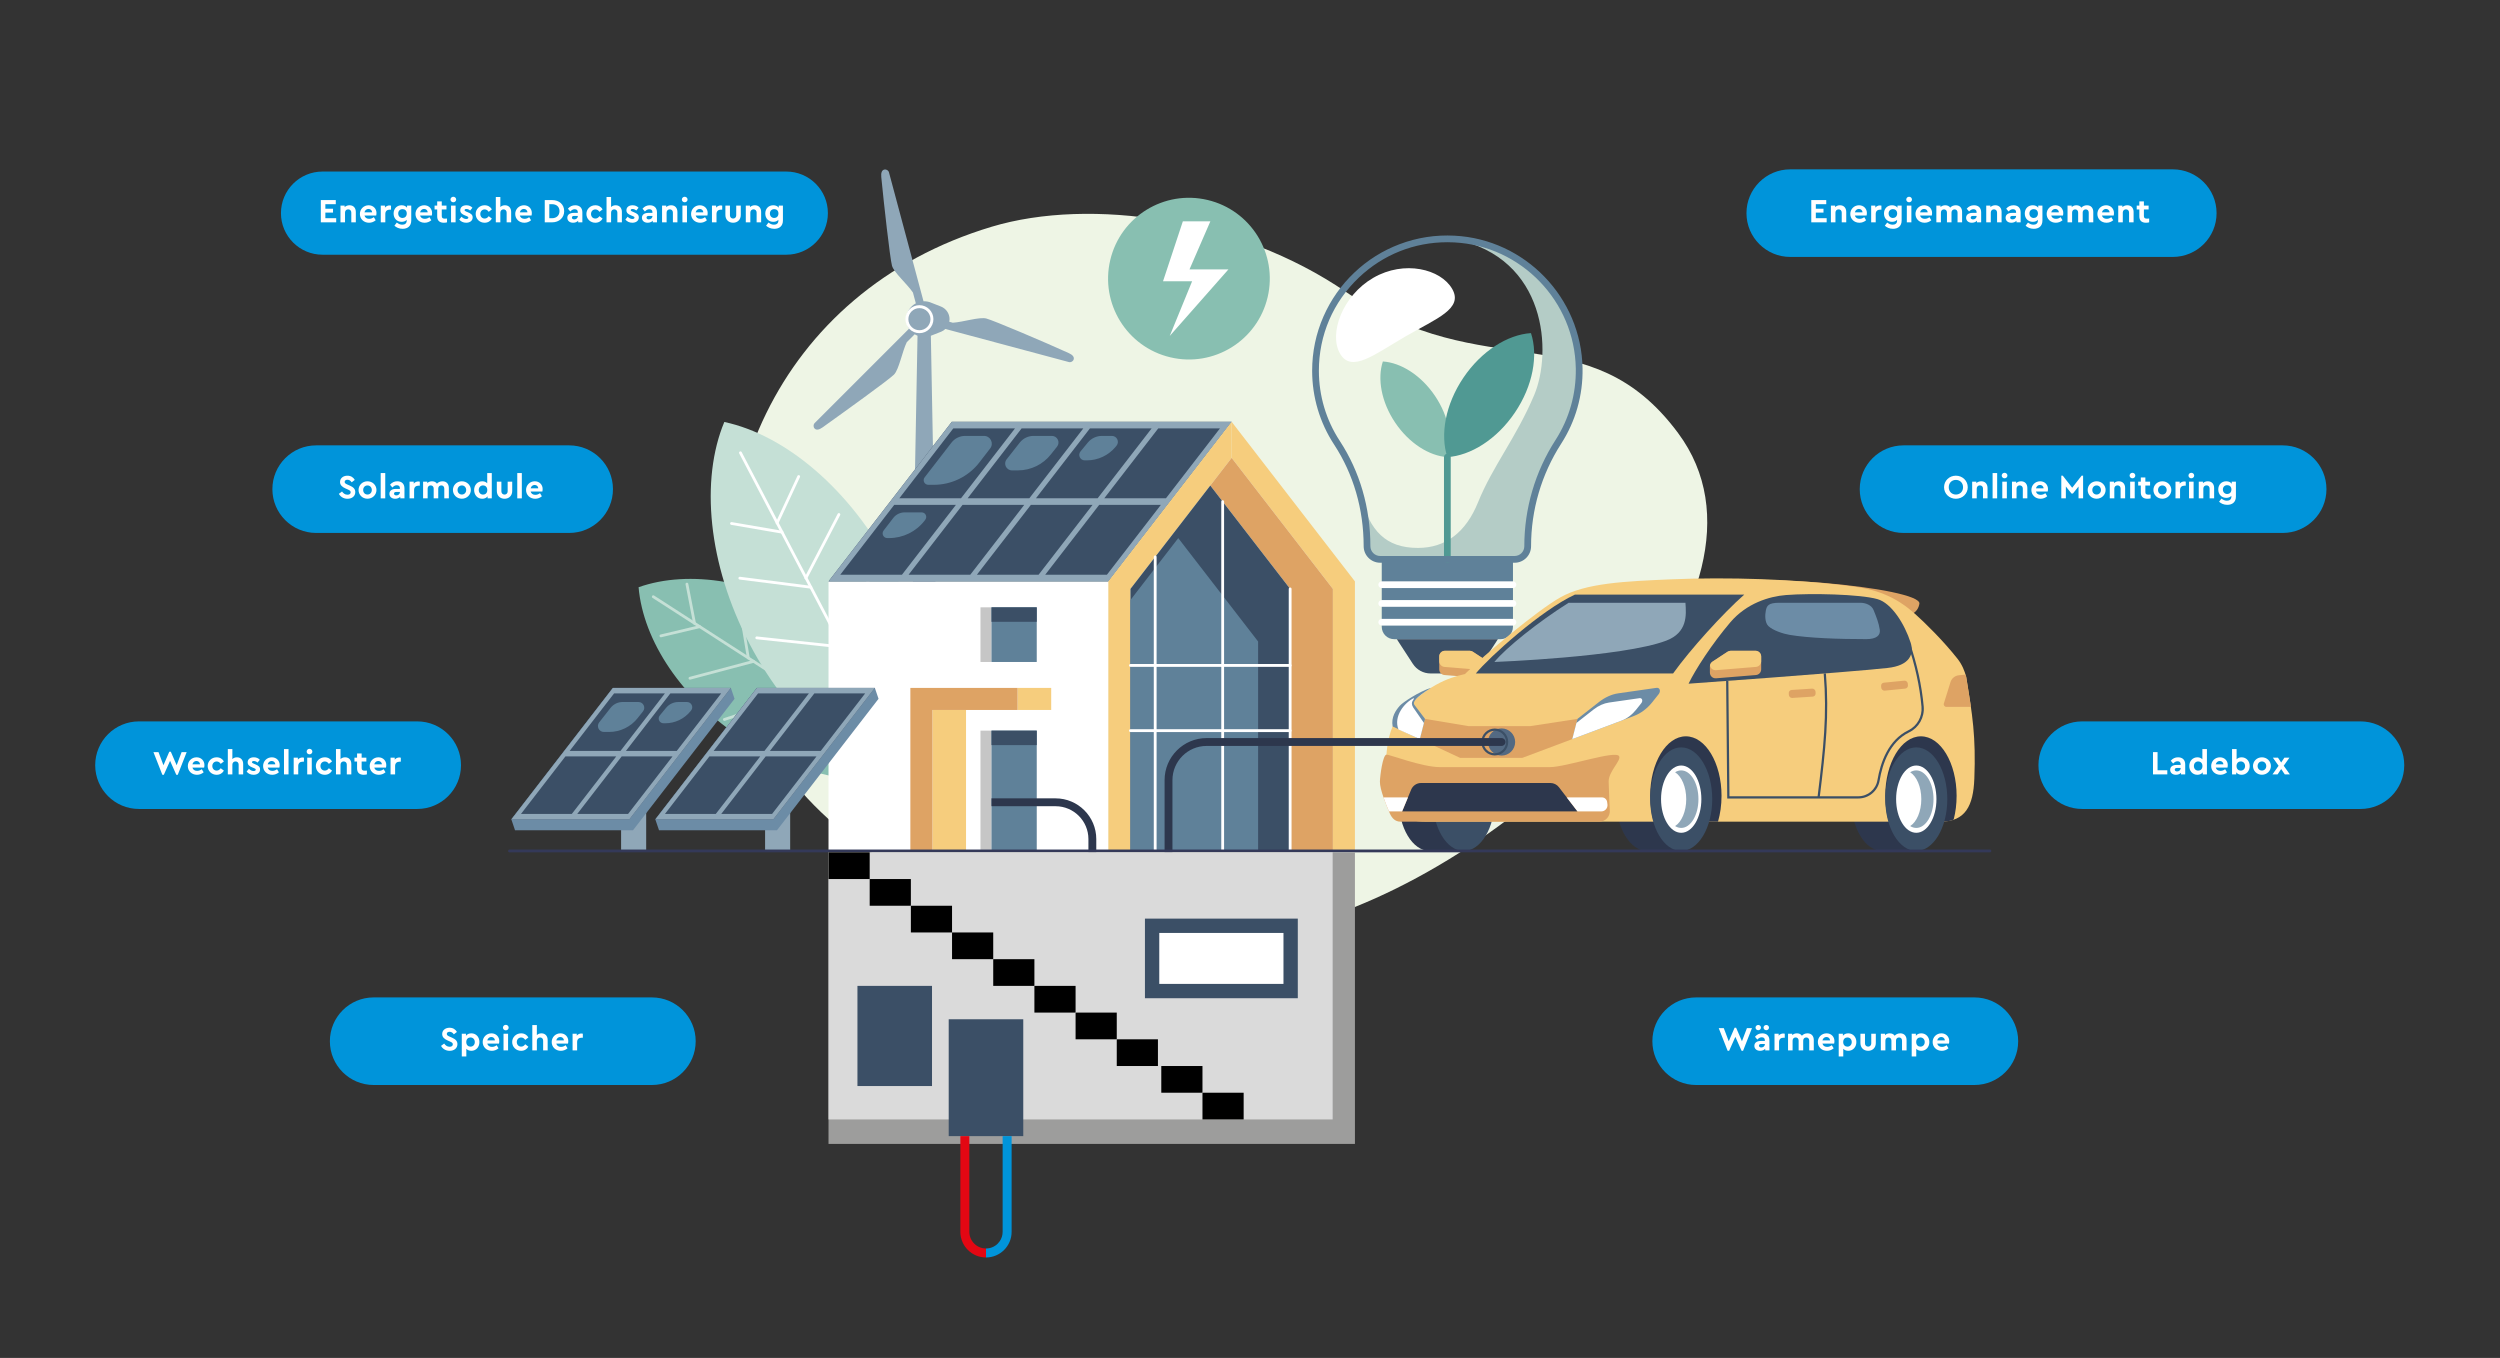 <?xml version="1.0" encoding="UTF-8"?>
<svg xmlns="http://www.w3.org/2000/svg" id="a" viewBox="0 0 561.803 305.15">
  <rect x="0" y="0" width="561.803" height="305.15" fill="#333333" stroke="none"/>
  <path d="m377.103,97.317c26.613,35.819-33.268,95.181-81.888,109.761-48.62,14.58-114.76-8.354-127.596-51.158-12.836-42.804,6.641-90.395,55.262-104.975,22.154-6.644,55.455-1.869,79.568,14.65,31.287,21.434,54.509,4.606,74.655,31.721Z" fill="#eef5e5" stroke-width="0"></path>
  <path d="m310.506,125.702h29.49v15.147c0,1.54-1.25,2.79-2.79,2.79h-23.909c-1.54,0-2.79-1.25-2.79-2.79v-15.147h0Z" fill="#5f8199" stroke-width="0"></path>
  <path d="m329.021,151.341h-7.539c-1.609,0-3.109-.814-3.986-2.163l-3.601-5.539h22.713l-3.601,5.539c-.877,1.349-2.377,2.163-3.986,2.163Z" fill="#3b4f66" stroke-width="0"></path>
  <path d="m339.996,140.579h-29.49c-.418,0-.757-.339-.757-.757,0-.418.339-.757.757-.757h29.49c.418,0,.757.339.757.757,0,.418-.339.757-.757.757Z" fill="#fff" stroke-width="0"></path>
  <path d="m339.996,136.366h-29.49c-.418,0-.757-.339-.757-.757s.339-.757.757-.757h29.49c.418,0,.757.339.757.757s-.339.757-.757.757Z" fill="#fff" stroke-width="0"></path>
  <path d="m339.996,132.152h-29.49c-.418,0-.757-.339-.757-.757,0-.418.339-.757.757-.757h29.49c.418,0,.757.339.757.757,0,.418-.339.757-.757.757Z" fill="#fff" stroke-width="0"></path>
  <path d="m326.331,64.912c2.576,4.462-3.493,6.651-10.452,10.669-6.959,4.018-12.171,8.342-14.747,3.88s.529-13.018,7.487-17.036c6.959-4.018,15.136-1.975,17.712,2.487Z" fill="#fff" stroke-width="0"></path>
  <path d="m344.761,88.791c4.03-9.526,2.988-30.823-17.918-35.072,15.448.808,27.77,13.608,28.031,29.074.103,6.086-1.632,11.759-4.685,16.505-4.501,6.997-6.886,15.143-6.886,23.462v0c0,1.624-1.317,2.941-2.941,2.941h-30.204c-1.634,0-2.959-1.325-2.959-2.959v-0c0-3.743-.464-7.464-1.395-11.056,2.046,7.558,5.558,11.445,12.846,11.445,6.288,0,10.808-3.601,13.494-10.245,3.3-8.16,8.525-14.423,12.617-24.096Z" fill="#b4ccc6" stroke-width="0"></path>
  <path d="m310.758,81.23c-1.274,3.85-.358,9.111,2.778,13.761,3.136,4.65,7.669,7.472,11.716,7.735,1.274-3.85.358-9.111-2.778-13.761-3.136-4.65-7.669-7.472-11.716-7.735Z" fill="#88bfb1" stroke-width="0"></path>
  <path d="m325.251,126.459c-.418,0-.757-.339-.757-.757v-22.977c0-.418.339-.757.757-.757.418,0,.757.339.757.757v22.977c0,.418-.339.757-.757.757Z" fill="#509993" stroke-width="0"></path>
  <path d="m344.042,74.856c1.651,4.991.464,11.812-3.601,17.841-4.065,6.029-9.943,9.687-15.19,10.028-1.651-4.991-.464-11.812,3.601-17.841,4.065-6.029,9.943-9.687,15.189-10.028Z" fill="#509993" stroke-width="0"></path>
  <path d="m340.362,126.459h-30.204c-2.049,0-3.716-1.667-3.716-3.716,0-8.309-2.293-16.202-6.631-22.827-3.235-4.94-4.944-10.684-4.944-16.611,0-4.242.857-8.347,2.549-12.2,1.633-3.722,3.963-7.033,6.923-9.843,2.956-2.806,6.379-4.955,10.173-6.389,3.944-1.491,8.107-2.134,12.372-1.91,15.852.829,28.48,13.927,28.749,29.818.102,6.029-1.56,11.883-4.805,16.928-4.426,6.881-6.766,14.853-6.766,23.053,0,2.039-1.659,3.698-3.698,3.698Zm-15.127-72.025c-7.435,0-14.434,2.782-19.854,7.926-5.804,5.508-9,12.946-9,20.944,0,5.632,1.624,11.089,4.697,15.782,4.5,6.872,6.879,15.052,6.879,23.656,0,1.214.988,2.201,2.201,2.201h30.204c1.204,0,2.183-.979,2.183-2.183,0-8.491,2.423-16.746,7.007-23.872,3.083-4.793,4.661-10.354,4.564-16.083-.255-15.098-12.252-27.543-27.313-28.331-.524-.027-1.048-.041-1.569-.041Z" fill="#5f8199" stroke-width="0"></path>
  <path d="m240.187,79.351c-5.412-2.462-16.853-7.323-18.527-7.772-1.545-.414-5.295.81-7.538.944l-.794-.213c.037-.19.057-.386.057-.586,0-1.284-.794-2.383-1.917-2.832-.35-.14-1.783-.677-2.138-.837-.502-.226-1.058-.351-1.644-.351-.051,0-.1.006-.15.007l-7.759-28.96c-.128-.477-.618-.76-1.095-.632-.507.136-.731.717-.642,1.644.574,5.919,1.955,18.259,2.404,19.933.414,1.545,3.479,4.178,4.716,6.054l.649,2.42c-1.274.674-2.143,2.012-2.143,3.554,0,.786.229,1.517.619,2.137l-21.199,21.2c-.35.349-.35.915,0,1.264.37.371.986.275,1.744-.267,4.838-3.456,14.841-10.649,16.067-11.874,1.131-1.131,1.873-5.276,2.879-7.285l1.773-1.773c.202.127.415.238.639.328l-2.165,115.767h7.326l-2.165-115.767c.139-.056,1.965-.763,2.327-.914.349-.146.665-.356.934-.614l27.75,7.436c.477.128.967-.155,1.095-.632.136-.506-.255-.992-1.103-1.377Z" fill="#8fa7b8" fill-rule="evenodd" stroke-width="0"></path>
  <path d="m206.614,74.87c-1.734,0-3.145-1.411-3.145-3.145s1.411-3.145,3.145-3.145,3.145,1.411,3.145,3.145-1.411,3.145-3.145,3.145Zm0-5.628c-1.369,0-2.483,1.114-2.483,2.483s1.114,2.483,2.483,2.483,2.483-1.114,2.483-2.483-1.114-2.483-2.483-2.483Z" fill="#fff" stroke-width="0"></path>
  <path d="m143.503,131.961c1.023,11.955,9.645,25.196,23.593,34.19,13.948,8.994,29.567,11.384,40.879,7.383-1.023-11.955-9.645-25.196-23.593-34.19-13.948-8.994-29.567-11.384-40.879-7.383Z" fill="#88bfb1" stroke-width="0"></path>
  <path d="m207.974,173.849c-.059,0-.118-.016-.171-.05l-61.166-39.441c-.146-.094-.189-.29-.094-.436.094-.146.29-.189.436-.094l61.166,39.441c.146.094.189.29.094.436-.06.094-.162.145-.266.145Z" fill="#c5e0d6" stroke-width="0"></path>
  <path d="m162.777,161.999c-.132,0-.256-.084-.3-.217-.055-.166.035-.344.201-.399l17.732-5.861c.165-.055.344.035.399.201s-.035.344-.201.399l-17.732,5.861c-.033.011-.066.016-.099.016Z" fill="#c5e0d6" stroke-width="0"></path>
  <path d="m155.048,152.733c-.14,0-.267-.093-.305-.235-.045-.168.055-.341.224-.386l14.291-3.797c.169-.045.341.056.386.224.045.168-.055.341-.224.386l-14.291,3.797c-.027.007-.054.011-.081.011Z" fill="#c5e0d6" stroke-width="0"></path>
  <path d="m148.519,143.211c-.143,0-.272-.098-.307-.243-.04-.17.064-.34.234-.38l8.724-2.074c.17-.041.34.064.38.234.04.17-.064.34-.234.38l-8.724,2.074c-.025.006-.049.009-.073.009Z" fill="#c5e0d6" stroke-width="0"></path>
  <path d="m168.168,148.178c-.151,0-.285-.109-.311-.264l-2.438-14.584c-.029-.172.087-.335.259-.363.172-.029.335.087.363.259l2.438,14.584c.029.172-.087.335-.259.363-.018.003-.035.004-.052.004Z" fill="#c5e0d6" stroke-width="0"></path>
  <path d="m156.073,140.379c-.148,0-.28-.105-.309-.255l-1.71-8.803c-.033-.171.079-.337.25-.37.171-.033.337.078.37.25l1.71,8.803c.033.171-.079.337-.25.37-.02.004-.041.006-.061.006Z" fill="#c5e0d6" stroke-width="0"></path>
  <path d="m162.77,94.825c-5.398,12.935-3.731,31.928,5.664,49.87s24.054,30.132,37.761,33.064c5.398-12.935,3.731-31.928-5.664-49.87-9.394-17.942-24.054-30.132-37.761-33.064Z" fill="#c5e0d6" stroke-width="0"></path>
  <path d="m206.194,178.075c-.114,0-.223-.062-.28-.169l-39.798-76.008c-.081-.154-.021-.345.133-.426.154-.081.345-.021.426.133l39.798,76.008c.081.154.021.345-.133.426-.047.024-.097.036-.146.036Z" fill="#fff" stroke-width="0"></path>
  <path d="m175.739,119.91c-.018,0-.036-.002-.054-.005l-11.353-1.953c-.172-.03-.287-.193-.258-.365.03-.172.193-.287.365-.258l11.353,1.953c.172.03.287.193.258.365-.026.154-.16.262-.311.262Z" fill="#fff" stroke-width="0"></path>
  <path d="m189.246,145.706c-.011,0-.022-.001-.034-.002l-19.183-2.051c-.173-.019-.299-.174-.28-.347.019-.173.174-.299.347-.28l19.183,2.051c.173.019.299.174.28.347-.017.162-.154.282-.313.282Z" fill="#fff" stroke-width="0"></path>
  <path d="m182.214,132.276c-.013,0-.027-.001-.04-.003l-15.956-2.033c-.173-.022-.295-.18-.273-.353.022-.173.179-.295.353-.273l15.956,2.033c.173.022.295.18.273.353-.02.159-.156.276-.313.276Z" fill="#fff" stroke-width="0"></path>
  <path d="m174.622,117.841c-.045,0-.09-.009-.133-.03-.158-.074-.226-.261-.153-.419l4.862-10.443c.074-.158.262-.226.419-.153.158.074.226.261.153.419l-4.862,10.443c-.054.115-.167.182-.286.182Z" fill="#fff" stroke-width="0"></path>
  <path d="m188.129,143.637c-.051,0-.103-.012-.151-.039-.153-.083-.209-.275-.126-.428l9.243-16.935c.083-.153.275-.209.428-.126.153.083.209.275.126.428l-9.243,16.935c-.057.105-.166.164-.277.164Z" fill="#fff" stroke-width="0"></path>
  <path d="m181.097,130.207c-.049,0-.099-.011-.145-.036-.155-.08-.215-.271-.134-.426l7.419-14.272c.08-.155.271-.215.426-.134.155.08.215.271.134.426l-7.419,14.272c-.056.108-.166.17-.28.17Z" fill="#fff" stroke-width="0"></path>
  <rect x="186.184" y="130.648" width="62.894" height="60.572" fill="#fff" stroke-width="0"></rect>
  <polygon points="276.779 94.789 213.885 94.789 186.184 130.648 249.078 130.648 276.779 94.789" fill="#3b4f66" stroke-width="0"></polygon>
  <path d="m276.779,94.788h-62.894l-27.701,35.86h62.894l1.148-1.486h0l26.553-34.374Zm-2.635,1.486l-12.128,15.7h-13.866l12.128-15.7h13.866Zm-15.352,0l-12.128,15.7h-13.866l12.128-15.7h13.866Zm-15.352,0l-12.128,15.7h-13.866l12.128-15.7h13.866Zm-15.352,0l-12.128,15.7h-13.866l12.128-15.7h13.866Zm-39.27,32.887l12.128-15.7h13.866l-12.128,15.7h-13.866Zm15.352,0l12.128-15.7h13.866l-12.128,15.7h-13.866Zm15.352,0l12.128-15.7h13.866l-12.128,15.7h-13.866Zm15.352,0l12.128-15.7h13.866l-12.128,15.7h-13.866Z" fill="#8fa7b8" stroke-width="0"></path>
  <rect x="220.336" y="164.188" width="2.47" height="27.032" transform="translate(443.142 355.409) rotate(180)" fill="#c6c6c6" stroke-width="0"></rect>
  <rect x="222.806" y="164.188" width="10.174" height="27.032" fill="#5f8199" stroke-width="0"></rect>
  <rect x="209.533" y="159.543" width="7.556" height="31.677" transform="translate(426.622 350.764) rotate(180)" fill="#f6cd7d" stroke-width="0"></rect>
  <rect x="228.671" y="154.589" width="7.556" height="4.955" transform="translate(464.898 314.132) rotate(180)" fill="#f6cd7d" stroke-width="0"></rect>
  <polygon points="209.533 154.589 209.533 154.589 209.533 154.588 204.578 154.588 204.578 191.22 209.533 191.22 209.533 159.543 209.533 159.543 228.671 159.543 228.671 154.589 209.533 154.589" fill="#dea364" stroke-width="0"></polygon>
  <polygon points="276.779 94.789 249.078 130.648 249.078 130.648 249.078 130.648 249.078 191.22 254.033 191.22 254.033 132.339 276.779 102.894 276.779 94.789" fill="#f6cd7d" stroke-width="0"></polygon>
  <polygon points="276.779 94.789 304.48 130.648 304.48 130.648 304.48 130.648 304.48 191.22 299.526 191.22 299.525 132.339 276.779 102.894 276.779 94.789" fill="#f6cd7d" stroke-width="0"></polygon>
  <polygon points="276.779 102.894 271.978 109.108 289.924 132.339 289.924 132.339 289.924 191.22 299.525 191.22 299.525 132.339 276.779 102.894" fill="#dea364" stroke-width="0"></polygon>
  <polygon points="289.924 132.339 271.978 109.108 254.033 132.339 254.033 191.22 289.924 191.22 289.924 132.339" fill="#3b4f66" stroke-width="0"></polygon>
  <polygon points="282.724 144.16 282.724 191.221 254.032 191.221 254.032 134.84 264.779 120.927 282.724 144.16" fill="#5f8199" stroke-width="0"></polygon>
  <rect x="220.336" y="136.478" width="2.47" height="12.282" transform="translate(443.142 285.237) rotate(180)" fill="#c6c6c6" stroke-width="0"></rect>
  <rect x="222.806" y="136.478" width="10.174" height="12.282" fill="#5f8199" stroke-width="0"></rect>
  <rect x="222.806" y="136.478" width="10.174" height="3.256" fill="#3b4f66" stroke-width="0"></rect>
  <rect x="222.806" y="164.188" width="10.174" height="3.256" fill="#3b4f66" stroke-width="0"></rect>
  <path d="m259.596,191.536c-.174,0-.316-.141-.316-.316v-66.082c0-.174.141-.316.316-.316.174,0,.316.141.316.316v66.082c0,.174-.141.316-.316.316Z" fill="#fff" stroke-width="0"></path>
  <path d="m274.76,191.536c-.174,0-.316-.141-.316-.316v-78.502c0-.174.141-.316.316-.316.174,0,.316.141.316.316v78.502c0,.174-.141.316-.316.316Z" fill="#fff" stroke-width="0"></path>
  <path d="m289.924,191.536c-.174,0-.316-.141-.316-.316v-58.881c0-.174.141-.316.316-.316s.316.141.316.316v58.881c0,.174-.141.316-.316.316Z" fill="#fff" stroke-width="0"></path>
  <path d="m289.924,164.504h-35.891c-.174,0-.316-.141-.316-.316,0-.174.141-.316.316-.316h35.891c.174,0,.316.141.316.316,0,.174-.141.316-.316.316Z" fill="#fff" stroke-width="0"></path>
  <path d="m289.924,149.852h-35.891c-.174,0-.316-.141-.316-.316s.141-.316.316-.316h35.891c.174,0,.316.141.316.316s-.141.316-.316.316Z" fill="#fff" stroke-width="0"></path>
  <path d="m208.612,108.948h1.229c4.01,0,7.793-1.858,10.244-5.031l2.428-3.144c.887-1.148.069-2.815-1.383-2.815h-4.242c-1.202,0-2.337.557-3.072,1.509l-6.029,7.804c-.529.684-.041,1.677.824,1.677Z" fill="#5f8199" stroke-width="0"></path>
  <path d="m227.417,105.704h1.34c2.903,0,5.644-1.339,7.429-3.629l1.364-1.719c.761-.976.065-2.399-1.172-2.399h-4.123c-1.212,0-2.357.559-3.102,1.515l-2.948,3.751c-.786,1.009-.068,2.481,1.212,2.481Z" fill="#5f8199" stroke-width="0"></path>
  <path d="m243.769,103.452h.471c2.506,0,4.88-1.121,6.473-3.055l.191-.233c.725-.88.099-2.207-1.042-2.207h-2.238c-1.227,0-2.39.549-3.17,1.496l-1.636,1.987c-.661.803-.09,2.012.95,2.012Z" fill="#5f8199" stroke-width="0"></path>
  <path d="m199.4,120.917h.401c3.122,0,6.068-1.446,7.976-3.917l.154-.216c.517-.669.04-1.64-.805-1.64h-3.84c-.997,0-1.938.462-2.547,1.251l-2.172,2.827c-.534.691-.041,1.695.832,1.695Z" fill="#5f8199" stroke-width="0"></path>
  <rect x="139.575" y="169.358" width="5.636" height="21.862" fill="#8fa7b8" stroke-width="0"></rect>
  <polygon points="164.242 154.589 137.726 154.589 114.908 184.128 115.737 186.571 142.253 186.571 165.071 157.033 164.242 154.589" fill="#6c8ca6" stroke-width="0"></polygon>
  <polygon points="164.242 154.589 137.726 154.589 114.908 184.128 141.424 184.128 164.242 154.589" fill="#3b4f66" stroke-width="0"></polygon>
  <path d="m163.297,155.814l.579-.751.366-.474h-.001l.001-.001h-26.516l-.946,1.226h0l-9.989,12.931h-.001l-.78,1.011-11.102,14.372h.001l-0.0 0h26.515l0-0h.001l10.936-14.157h0l.451-.585,10.484-13.572h.001Zm-25.293,0h11.421l-9.989,12.931h-11.421l9.989-12.931Zm.485,14.157l-9.99,12.933h-11.421l9.99-12.933h11.421Zm2.656,12.933h-11.421l9.99-12.933h11.421l-9.99,12.933Zm10.937-14.159h-11.421l9.989-12.931h11.421l-9.989,12.931Z" fill="#8fa7b8" stroke-width="0"></path>
  <path d="m135.704,164.488h1.164c2.522,0,4.903-1.163,6.454-3.152l1.185-1.494c.661-.848.057-2.084-1.018-2.084h-3.582c-1.053,0-2.048.486-2.695,1.316l-2.561,3.258c-.683.877-.059,2.155,1.053,2.155Z" fill="#5f8199" stroke-width="0"></path>
  <path d="m149.093,162.533h.409c2.177,0,4.24-.974,5.624-2.655l.166-.202c.63-.765.086-1.918-.905-1.918h-1.945c-1.066,0-2.076.477-2.754,1.3l-1.421,1.726c-.574.697-.078,1.749.825,1.749Z" fill="#5f8199" stroke-width="0"></path>
  <rect x="171.931" y="169.358" width="5.636" height="21.862" fill="#8fa7b8" stroke-width="0"></rect>
  <polygon points="196.598 154.589 170.082 154.589 147.264 184.128 148.093 186.571 174.609 186.571 197.427 157.033 196.598 154.589" fill="#6c8ca6" stroke-width="0"></polygon>
  <polygon points="196.598 154.589 170.082 154.589 147.264 184.128 173.78 184.128 196.598 154.589" fill="#3b4f66" stroke-width="0"></polygon>
  <path d="m195.653,155.814l.576-.747.369-.478h-.001l.001-.001h-26.516l-.946,1.226h0l-9.989,12.931h-.001l-.792,1.026-11.09,14.357h.001l-0.0 0h26.515l0-0h.001l10.936-14.157h0l.439-.569,10.496-13.588h.001Zm-25.293,0h11.421l-9.989,12.931h-11.421l9.989-12.931Zm.485,14.157l-9.99,12.933h-11.421l9.99-12.933h11.421Zm2.656,12.933h-11.421l9.99-12.933h11.421l-9.99,12.933Zm10.937-14.159h-11.421l9.989-12.931h11.421l-9.989,12.931Z" fill="#8fa7b8" stroke-width="0"></path>
  <circle cx="267.178" cy="62.616" r="18.169" transform="translate(144.852 308.26) rotate(-76.717)" fill="#88bfb1" stroke-width="0"></circle>
  <polygon points="267.303 60.541 271.993 49.74 265.812 49.74 261.356 63.206 267.892 63.206 262.868 75.493 276.05 60.541 267.303 60.541" fill="#fff" stroke-width="0"></polygon>
  <path d="m324.603,151.695l8.968.734c.744.061,1.382-.527,1.382-1.274v-1.396c0-.43-.217-.832-.577-1.068l-3.404-2.234c-.208-.137-.452-.21-.701-.21h-5.564c-.706,0-1.278.572-1.278,1.278v2.896c0,.665.511,1.219,1.174,1.274Z" fill="#dea364" stroke-width="0"></path>
  <path d="m323.43,147.525v1.072c0,.665.51,1.219,1.174,1.274l8.968.733c.67.056,1.255-.417,1.363-1.058-.058-.347-.259-.659-.558-.856l-3.403-2.234c-.208-.136-.453-.21-.702-.21h-5.564c-.706,0-1.277.573-1.277,1.279Z" fill="#f6cd7d" stroke-width="0"></path>
  <path d="m386.925,132.007c.132-1.597,10.179-2.07,22.44-1.057,12.262,1.013,22.273,2.952,21.963,4.725-.332,1.896-1.798,3.846-10.693,3.201-12.271-.89-33.842-5.272-33.71-6.869Z" fill="#dea364" stroke-width="0"></path>
  <path d="m321.274,167.954c-3.85,0-6.971,5.208-6.971,11.633s3.121,11.633,6.971,11.633h7.661v-23.266h-7.661Z" fill="#2d374d" stroke-width="0"></path>
  <path d="m422.968,167.954c-3.85,0-6.971,5.208-6.971,11.633s3.121,11.633,6.971,11.633h7.661v-23.266h-7.661Z" fill="#2d374d" stroke-width="0"></path>
  <path d="m370.142,167.954c-3.85,0-6.971,5.208-6.971,11.633s3.121,11.633,6.971,11.633h7.661v-23.266h-7.661Z" fill="#2d374d" stroke-width="0"></path>
  <ellipse cx="328.935" cy="179.587" rx="6.971" ry="11.633" fill="#3b4f66" stroke-width="0"></ellipse>
  <path d="m443.673,175.056c.373-9.59-.42-14.369-1.829-22.95-.342-1.3-.899-2.744-1.965-4.088-3.263-4.115-7.194-7.973-9.525-10.06-3.909-3.5-7.977-5.341-13.403-6.088-13.101-1.804-29.039-2.213-41.416-1.683-10.303.442-19.177.804-24.935,4.079-5.261,2.992-17.023,12.864-21.41,17.212-3.855.824-8.693,2.669-14.415,8.888-4.05,4.402-3.276,12.821-3.276,16.77,0,5.576,4.063,7.509,8.907,7.509h115.653c5.65,0,7.38-3.631,7.612-9.59Z" fill="#f6cd7d" stroke-width="0"></path>
  <path d="m353.928,133.614c-7.616,3.508-19.297,14.1-22.277,17.727h44.328c3.867-5.403,11.191-13.486,15.997-17.727h-38.048Z" fill="#3b4f66" stroke-width="0"></path>
  <path d="m388.834,139.855c-4.139,4.87-7.835,10.588-9.381,13.785,0,0,34.698-2.467,44.696-3.533,5.015-.535,6.037-3.116,5.213-5.684-1.349-4.203-4.295-8.897-7.463-9.789-3.961-1.115-14.911-1.355-20.549-.916-3.805.297-8.893,1.874-12.515,6.137Z" fill="#3b4f66" stroke-width="0"></path>
  <path d="m359.398,184.646h-44.676c-1.193,0-1.927-.777-2.405-1.871-.737-1.687-2.257-5.377-2.222-7.121.028-1.376.646-6.003,1.466-6.073.673-.057,8.012,2.808,12.029,2.808h24.696c3.633,0,14.762-3.856,15.562-2.467.555.964-2.388,3.42-2.347,5.729.034,1.909.247,6.324.247,6.324.181,1.417-.923,2.671-2.351,2.671Z" fill="#dea364" stroke-width="0"></path>
  <path d="m354.496,182.34h-39.411l2.036-4.899c.374-.899,1.252-1.485,2.226-1.485h29.064c.749,0,1.456.349,1.912.943l4.173,5.441Z" fill="#2d374d" stroke-width="0"></path>
  <polygon points="343.92 163.17 343.92 163.17 329.971 163.17 320.233 161.546 319.06 166.093 328.128 170.316 342.077 170.316 342.077 170.316 353.323 166.093 354.496 161.546 343.92 163.17" fill="#dea364" stroke-width="0"></polygon>
  <path d="m320.234,161.546l-1.174,4.549-6.108-2.842c-.375-2.13.738-3.654,1.584-4.627.736-.841,4.402-3.221,7.016-4.055.08.084-4.59,2.582-3.718,3.816l2.401,3.159Z" fill="#6c8ca6" stroke-width="0"></path>
  <path d="m386.074,184.646c.507-1.755.791-3.723.791-5.802,0-7.388-3.589-13.378-8.017-13.378s-8.017,5.99-8.017,13.378c0,2.079.284,4.047.791,5.802h14.452Z" fill="#2d374d" stroke-width="0"></path>
  <ellipse cx="377.803" cy="179.587" rx="6.971" ry="11.633" fill="#3b4f66" stroke-width="0"></ellipse>
  <ellipse cx="377.803" cy="179.587" rx="4.531" ry="7.561" fill="#fff" stroke-width="0"></ellipse>
  <path d="m436.563,184.646c.639,0,2.406-.232,2.492-.569.41-1.607.636-3.376.636-5.232,0-7.388-3.589-13.378-8.017-13.378s-8.017,5.99-8.017,13.378c0,2.079.284,4.047.791,5.802h12.115Z" fill="#2d374d" stroke-width="0"></path>
  <ellipse cx="430.629" cy="179.587" rx="6.971" ry="11.633" fill="#3b4f66" stroke-width="0"></ellipse>
  <ellipse cx="430.629" cy="179.587" rx="4.531" ry="7.561" fill="#fff" stroke-width="0"></ellipse>
  <path d="m352.499,135.456c-6.78,4.279-14,10.041-16.683,13.305,0,0,28.837-1.093,38.604-4.786,4.798-1.814,4.546-5.719,4.333-8.519h-26.254Z" fill="#8fa7b8" stroke-width="0"></path>
  <path d="m328.901,156.842c-.145,2.239.394,5.435-.25,5.431-1.595-.01-8.353-3.558-8.353-4.602s7.552-5.464,9.673-5.464c.836,0-.833.963-1.07,4.635Z" fill="#f6cd7d" stroke-width="0"></path>
  <path d="m367.216,160.877l-13.893,5.217,1.173-4.548,4.843-3.797c1.346-1.055,2.85-1.731,4.321-1.943l8.602-1.235c.734-.105,1.015.752.469,1.435l-1.476,1.849c-1.11,1.39-2.534,2.455-4.041,3.021Z" fill="#6c8ca6" stroke-width="0"></path>
  <path d="m364.419,161.927l-11.096,4.166.937-3.632,3.868-3.032c1.075-.843,2.276-1.383,3.451-1.552l6.87-.986c.586-.084.81.601.375,1.146l-1.179,1.477c-.886,1.11-2.024,1.961-3.227,2.413Z" fill="#fff" stroke-width="0"></path>
  <path d="m319.991,162.461l-.931,3.632-4.789-2.156c-1.171-2.94,1.291-6.001,3.429-7.053.276.259-.947.757-.133,2.078l2.424,3.499Z" fill="#fff" stroke-width="0"></path>
  <path d="m359.979,179.189h-7.905l2.423,3.151h5.345c.843,0,1.494-.74,1.386-1.576l-.069-.537c-.076-.593-.581-1.038-1.18-1.038Z" fill="#fff" stroke-width="0"></path>
  <path d="m316.404,179.189l-1.318,3.149h-2.955c-.363-.846-.831-1.995-1.229-3.149h5.502Z" fill="#fff" stroke-width="0"></path>
  <rect x="401.979" y="154.894" width="6.023" height="1.801" rx=".693" ry=".693" transform="translate(-9.203 26.439) rotate(-3.697)" fill="#dea364" stroke-width="0"></rect>
  <rect x="422.727" y="153.179" width="6.023" height="1.801" rx=".693" ry=".693" transform="translate(-13.088 42.612) rotate(-5.643)" fill="#dea364" stroke-width="0"></rect>
  <path d="m442.904,158.851h-5.519c-.396,0-.679-.384-.562-.762l1.5-4.822c.26-.834.995-1.433,1.864-1.52l1.512-.149c.052.172.1.341.144.509.41,2.499.769,4.677,1.06,6.745Z" fill="#dea364" stroke-width="0"></path>
  <path d="m418.037,135.456c1.206,0,2.54.509,2.998,1.639.646,1.593,1.151,2.848,1.391,4.406.192,1.251-.712,2.126-3.032,2.126-6.156,0-12.935-.232-17.255-.962-1.37-.232-3.707-.972-4.748-1.979-.809-.783-.779-2.505-.567-3.498.226-1.06.533-1.733,3.036-1.733h18.177Z" fill="#6c8ca6" stroke-width="0"></path>
  <path d="m430.628,173.122c-.483,0-.945.149-1.372.419,1.462.924,2.502,3.282,2.502,6.047s-1.04,5.122-2.502,6.047c.427.27.889.418,1.372.418,2.14,0,3.874-2.894,3.874-6.465s-1.735-6.465-3.874-6.465Z" fill="#8fa7b8" stroke-width="0"></path>
  <path d="m377.802,173.122c-.483,0-.945.149-1.372.419,1.462.924,2.502,3.282,2.502,6.047s-1.04,5.122-2.502,6.047c.427.27.889.418,1.372.418,2.14,0,3.874-2.894,3.874-6.465s-1.735-6.465-3.874-6.465Z" fill="#8fa7b8" stroke-width="0"></path>
  <path d="m417.596,179.441h-29.448l-.253-26.447.505-.005.248,25.947h28.948c2.14,0,3.95-1.523,4.302-3.621.655-3.897,2.39-9.003,6.934-11.201,1.971-.954,3.163-3.079,2.967-5.29-.413-4.64-1.47-9.458-3.143-14.32l.477-.164c1.686,4.9,2.753,9.758,3.169,14.439.215,2.418-1.091,4.745-3.25,5.789-4.35,2.105-6.02,7.051-6.656,10.831-.394,2.342-2.412,4.042-4.8,4.042Z" fill="#3b4f66" stroke-width="0"></path>
  <path d="m408.927,179.22l-.501-.062c1.372-11.106,2.151-18.519,1.394-27.796l.503-.041c.762,9.325-.019,16.761-1.396,27.899Z" fill="#3b4f66" stroke-width="0"></path>
  <circle cx="337.435" cy="166.743" r="3.052" fill="#536982" stroke-width="0"></circle>
  <path d="m335.906,169.77c-1.669,0-3.027-1.358-3.027-3.027s1.358-3.027,3.027-3.027,3.027,1.358,3.027,3.027-1.358,3.027-3.027,3.027Zm0-5.549c-1.391,0-2.522,1.131-2.522,2.522s1.131,2.522,2.522,2.522,2.522-1.131,2.522-2.522-1.131-2.522-2.522-2.522Z" fill="#3b4f66" stroke-width="0"></path>
  <path d="m394.599,151.695l-8.968.734c-.744.061-1.382-.527-1.382-1.274v-1.396c0-.43.217-.832.577-1.068l3.404-2.234c.208-.137.452-.21.701-.21h5.564c.706,0,1.278.572,1.278,1.278v2.896c0,.665-.511,1.219-1.174,1.274Z" fill="#dea364" stroke-width="0"></path>
  <path d="m395.772,147.525v1.072c0,.665-.51,1.219-1.174,1.274l-8.968.733c-.67.056-1.255-.417-1.363-1.058.058-.347.259-.659.558-.856l3.403-2.234c.208-.136.453-.21.702-.21h5.564c.706,0,1.277.573,1.277,1.279Z" fill="#f6cd7d" stroke-width="0"></path>
  <path d="m338.318,166.744c0,.487-.395.884-.884.884h-66.285c-4.231,0-7.675,3.442-7.675,7.675v24.435c0,5.207-4.235,9.442-9.442,9.442s-9.442-4.235-9.442-9.442v-11.182c0-4.071-3.312-7.382-7.382-7.382h-14.402v-1.767h14.402c5.044,0,9.149,4.104,9.149,9.149v11.182c0,4.233,3.442,7.675,7.675,7.675s7.675-3.442,7.675-7.675v-24.435c0-5.207,4.236-9.442,9.442-9.442h66.285c.489,0,.884.395.884.884Z" fill="#2d374d" stroke-width="0"></path>
  <path d="m447.182,191.536H114.497c-.174,0-.316-.141-.316-.316,0-.174.141-.316.316-.316h332.685c.174,0,.316.141.316.316,0,.174-.141.316-.316.316Z" fill="#343959" stroke-width="0"></path>
  <rect x="186.184" y="191.537" width="118.296" height="65.525" fill="#9d9d9c" stroke-width="0"></rect>
  <rect x="186.184" y="191.536" width="113.294" height="60.025" fill="#dadada" stroke-width="0"></rect>
  <rect x="186.184" y="191.536" width="9.253" height="6.003" stroke-width="0"></rect>
  <rect x="195.437" y="197.539" width="9.253" height="6.002" stroke-width="0"></rect>
  <rect x="204.691" y="203.542" width="9.253" height="6.002" stroke-width="0"></rect>
  <rect x="213.945" y="209.544" width="9.253" height="6.002" stroke-width="0"></rect>
  <rect x="223.199" y="215.547" width="9.253" height="6.002" stroke-width="0"></rect>
  <rect x="232.452" y="221.549" width="9.253" height="6.002" stroke-width="0"></rect>
  <rect x="241.706" y="227.551" width="9.253" height="6.002" stroke-width="0"></rect>
  <rect x="250.959" y="233.554" width="9.253" height="6.002" stroke-width="0"></rect>
  <rect x="260.967" y="239.556" width="9.253" height="6.002" stroke-width="0"></rect>
  <rect x="270.221" y="245.558" width="9.253" height="6.002" stroke-width="0"></rect>
  <rect x="192.687" y="221.549" width="16.756" height="22.509" fill="#3b4f66" stroke-width="0"></rect>
  <rect x="257.293" y="206.433" width="34.351" height="17.891" fill="#3b4f66" stroke-width="0"></rect>
  <rect x="260.513" y="209.653" width="27.91" height="11.45" fill="#fff" stroke-width="0"></rect>
  <rect x="213.194" y="229.051" width="16.756" height="26.261" fill="#3b4f66" stroke-width="0"></rect>
  <path d="m227.334,276.821v-21.377c0-.044-.002-.088-.003-.132h-2.023c.002.044.007.088.007.132v21.377c0,.774-.236,1.493-.64,2.09-.008.012-.017.022-.026.034-.129.186-.272.36-.432.52-.068.068-.14.131-.213.193-.018.016-.035.033-.053.048-.078.065-.16.124-.244.182-.015.011-.029.023-.044.033-.059.04-.121.074-.182.111-.042.025-.083.053-.126.077-.421.229-.892.379-1.391.432-.003 0-.006.001-.009.001-.122.012-.245.018-.37.019-.004 0-.008.001-.012.001h0c-0,0-0.0 0-0.0 0-0,0-0-0-.001-0v2.02c0,0,0.0 0.0.001 0,3.177,0,5.761-2.585,5.761-5.761Z" fill="#0094da" stroke-width="0"></path>
  <path d="m217.831,276.821c0,2.063,1.679,3.742,3.742,3.742 0,0,0-0.0 0-0v-25.251h-3.736c-.002.044-.007.088-.007.132v21.377Z" fill="none" stroke-width="0"></path>
  <path d="m221.573,280.563c-2.063,0-3.742-1.679-3.742-3.742v-21.377c0-.045.005-.088.007-.132h-2.023c-.001.044-.003.088-.003.132v21.377c0,3.177,2.585,5.761,5.762,5.761 0,0,0-0.0 0-0v-2.02c-0,0-0.0 0-0.0 0Z" fill="#e30713" stroke-width="0"></path>
  <path d="m402.31,38.055c-5.435,0-9.841,4.406-9.841,9.841s4.406,9.841,9.841,9.841h85.96c5.435,0,9.841-4.406,9.841-9.841s-4.406-9.841-9.841-9.841h-85.96Z" fill="#0094da" stroke-width="0"></path>
  <path d="m407.031,44.959h3.367v.925h-2.343v1.016h1.722v.872h-1.722v1.267h2.435v.925h-3.458v-5.005Z" fill="#fff" stroke-width="0"></path>
  <path d="m411.441,46.21h.94v.341c.258-.258.637-.425,1.1-.425.88,0,1.411.607,1.411,1.509v2.328h-1.016v-2.192c0-.432-.281-.728-.698-.728s-.713.296-.713.728v2.192h-1.023v-3.754Z" fill="#fff" stroke-width="0"></path>
  <path d="m415.798,48.091c0-1.107.857-1.964,1.964-1.964,1.054,0,1.767.773,1.767,1.744,0,.212-.038.433-.068.562h-2.631c.121.478.508.743,1.054.743.41,0,.743-.144,1.046-.379l.425.698c-.425.356-.925.561-1.501.561-1.191,0-2.055-.857-2.055-1.964Zm2.737-.379c-.007-.478-.379-.758-.811-.758-.433,0-.781.288-.895.758h1.706Z" fill="#fff" stroke-width="0"></path>
  <path d="m420.489,46.21h.94v.447c.25-.318.622-.493,1.032-.493.136,0,.235.015.334.045v.902h-.273c-.591,0-1.009.304-1.009.979v1.873h-1.023v-3.754Z" fill="#fff" stroke-width="0"></path>
  <path d="m423.555,50.722l.538-.713c.372.288.736.485,1.221.485.576,0,1.001-.28,1.001-.887v-.205c-.273.295-.675.447-1.145.447-1.032,0-1.797-.751-1.797-1.866,0-1.13.773-1.858,1.797-1.858.546,0,.971.205,1.229.554v-.47h.94v3.337c0,1.267-.811,1.873-1.941,1.873-.819,0-1.418-.318-1.843-.698Zm1.828-1.737c.478,0,.948-.326.948-1.016,0-.69-.478-.971-.948-.971-.531,0-.971.356-.971.979,0,.622.447,1.008.971,1.008Z" fill="#fff" stroke-width="0"></path>
  <path d="m429.013,44.215c.356,0,.645.273.645.629,0,.341-.288.614-.645.614-.35,0-.638-.273-.638-.614,0-.356.288-.629.638-.629Zm-.509,1.995h1.024v3.754h-1.024v-3.754Z" fill="#fff" stroke-width="0"></path>
  <path d="m430.448,48.091c0-1.107.856-1.964,1.964-1.964,1.055,0,1.768.773,1.768,1.744,0,.212-.038.433-.068.562h-2.632c.121.478.508.743,1.054.743.41,0,.743-.144,1.047-.379l.425.698c-.425.356-.925.561-1.502.561-1.19,0-2.055-.857-2.055-1.964Zm2.737-.379c-.008-.478-.379-.758-.812-.758-.432,0-.781.288-.895.758h1.706Z" fill="#fff" stroke-width="0"></path>
  <path d="m435.138,46.21h.94v.334c.251-.258.614-.417,1.062-.417.509,0,.88.197,1.115.539.28-.326.721-.539,1.251-.539.896,0,1.418.607,1.418,1.509v2.328h-1.023v-2.184c0-.447-.266-.728-.667-.728-.41,0-.69.288-.69.705v2.207h-1.023v-2.184c0-.447-.266-.728-.668-.728-.409,0-.689.281-.689.728v2.184h-1.024v-3.754Z" fill="#fff" stroke-width="0"></path>
  <path d="m441.826,48.933c0-.683.553-1.092,1.418-1.092h.94v-.167c0-.41-.235-.66-.698-.66-.401,0-.683.19-.993.516l-.531-.629c.44-.523.979-.773,1.639-.773.955,0,1.607.539,1.607,1.608v2.229h-.94v-.364c-.266.281-.66.455-1.146.455-.818,0-1.296-.485-1.296-1.122Zm1.569.372c.433,0,.789-.303.789-.743v-.045h-.804c-.334,0-.523.129-.523.379,0,.258.22.41.538.41Z" fill="#fff" stroke-width="0"></path>
  <path d="m446.349,46.21h.94v.341c.258-.258.638-.425,1.1-.425.88,0,1.411.607,1.411,1.509v2.328h-1.017v-2.192c0-.432-.28-.728-.697-.728s-.713.296-.713.728v2.192h-1.024v-3.754Z" fill="#fff" stroke-width="0"></path>
  <path d="m450.7,48.933c0-.683.553-1.092,1.418-1.092h.94v-.167c0-.41-.235-.66-.698-.66-.401,0-.683.19-.993.516l-.531-.629c.44-.523.979-.773,1.639-.773.955,0,1.607.539,1.607,1.608v2.229h-.94v-.364c-.266.281-.66.455-1.146.455-.818,0-1.296-.485-1.296-1.122Zm1.569.372c.433,0,.789-.303.789-.743v-.045h-.804c-.334,0-.523.129-.523.379,0,.258.22.41.538.41Z" fill="#fff" stroke-width="0"></path>
  <path d="m455.193,50.722l.538-.713c.372.288.735.485,1.221.485.577,0,1.001-.28,1.001-.887v-.205c-.272.295-.675.447-1.145.447-1.031,0-1.798-.751-1.798-1.866,0-1.13.773-1.858,1.798-1.858.546,0,.971.205,1.229.554v-.47h.94v3.337c0,1.267-.812,1.873-1.941,1.873-.819,0-1.418-.318-1.843-.698Zm1.827-1.737c.479,0,.948-.326.948-1.016,0-.69-.478-.971-.948-.971-.53,0-.971.356-.971.979,0,.622.447,1.008.971,1.008Z" fill="#fff" stroke-width="0"></path>
  <path d="m459.929,48.091c0-1.107.856-1.964,1.964-1.964,1.055,0,1.768.773,1.768,1.744,0,.212-.038.433-.068.562h-2.632c.121.478.508.743,1.054.743.41,0,.743-.144,1.047-.379l.425.698c-.425.356-.925.561-1.502.561-1.19,0-2.055-.857-2.055-1.964Zm2.737-.379c-.008-.478-.379-.758-.812-.758-.432,0-.781.288-.895.758h1.706Z" fill="#fff" stroke-width="0"></path>
  <path d="m464.619,46.21h.94v.334c.25-.258.614-.417,1.062-.417.509,0,.88.197,1.115.539.28-.326.721-.539,1.251-.539.896,0,1.418.607,1.418,1.509v2.328h-1.023v-2.184c0-.447-.266-.728-.667-.728-.41,0-.69.288-.69.705v2.207h-1.023v-2.184c0-.447-.266-.728-.668-.728-.409,0-.689.281-.689.728v2.184h-1.024v-3.754Z" fill="#fff" stroke-width="0"></path>
  <path d="m471.323,48.091c0-1.107.856-1.964,1.964-1.964,1.055,0,1.768.773,1.768,1.744,0,.212-.038.433-.068.562h-2.632c.121.478.508.743,1.054.743.41,0,.743-.144,1.047-.379l.425.698c-.425.356-.925.561-1.502.561-1.19,0-2.055-.857-2.055-1.964Zm2.737-.379c-.008-.478-.379-.758-.812-.758-.432,0-.781.288-.895.758h1.706Z" fill="#fff" stroke-width="0"></path>
  <path d="m476.013,46.21h.94v.341c.258-.258.638-.425,1.1-.425.88,0,1.411.607,1.411,1.509v2.328h-1.017v-2.192c0-.432-.28-.728-.697-.728s-.713.296-.713.728v2.192h-1.024v-3.754Z" fill="#fff" stroke-width="0"></path>
  <path d="m480.757,48.645v-1.57h-.592v-.865h.592v-.948h1.023v.948h1.062v.865h-1.062v1.479c0,.432.228.584.698.584.121,0,.288-.015.485-.03v.857c-.213.053-.44.091-.705.091-.926,0-1.502-.447-1.502-1.41Z" fill="#fff" stroke-width="0"></path>
  <path d="m83.971,224.14c-5.435,0-9.841,4.406-9.841,9.841s4.406,9.841,9.841,9.841h62.523c5.435,0,9.841-4.406,9.841-9.841s-4.406-9.841-9.841-9.841h-62.523Z" fill="#0094da" stroke-width="0"></path>
  <path d="m99.111,235.032l.705-.53c.273.379.629.728,1.229.728.44,0,.713-.204.713-.554,0-.326-.243-.439-.637-.621l-.539-.243c-.69-.311-1.213-.721-1.213-1.44,0-.865.72-1.418,1.661-1.418.796,0,1.357.401,1.653.947l-.698.539c-.243-.364-.546-.577-.956-.577-.334,0-.622.152-.622.485,0,.281.212.41.584.577l.569.25c.789.349,1.236.751,1.236,1.464,0,.933-.758,1.501-1.752,1.501-.864,0-1.562-.439-1.934-1.107Z" fill="#fff" stroke-width="0"></path>
  <path d="m103.771,232.295h.94v.47c.258-.356.69-.553,1.206-.553,1.062,0,1.82.826,1.82,1.956s-.758,1.972-1.82,1.972c-.462,0-.857-.167-1.123-.455v1.729h-1.023v-5.119Zm1.957,2.912c.531,0,.971-.395.971-1.031s-.433-1.039-.971-1.039c-.47,0-.948.311-.948,1.031,0,.713.47,1.039.948,1.039Z" fill="#fff" stroke-width="0"></path>
  <path d="m108.47,234.176c0-1.107.857-1.964,1.964-1.964,1.054,0,1.767.773,1.767,1.744,0,.212-.038.432-.068.561h-2.631c.121.479.508.743,1.054.743.41,0,.743-.144,1.046-.379l.425.698c-.425.356-.925.561-1.501.561-1.191,0-2.055-.856-2.055-1.964Zm2.737-.379c-.007-.479-.379-.759-.811-.759-.433,0-.781.288-.895.759h1.706Z" fill="#fff" stroke-width="0"></path>
  <path d="m113.661,230.301c.356,0,.645.272.645.629,0,.342-.288.614-.645.614-.349,0-.637-.272-.637-.614,0-.356.288-.629.637-.629Zm-.508,1.994h1.023v3.754h-1.023v-3.754Z" fill="#fff" stroke-width="0"></path>
  <path d="m115.097,234.168c0-1.107.887-1.956,2.009-1.956.751,0,1.32.363,1.631.925l-.713.554c-.212-.318-.485-.546-.902-.546-.584,0-.986.439-.986,1.023,0,.592.402,1.031.986,1.031.409,0,.682-.228.902-.538l.713.546c-.311.562-.887.933-1.631.933-1.122,0-2.009-.856-2.009-1.972Z" fill="#fff" stroke-width="0"></path>
  <path d="m119.62,230.361h1.023v2.252c.25-.25.607-.401,1.032-.401.857,0,1.395.606,1.395,1.509v2.328h-1.016v-2.184c0-.44-.281-.729-.698-.729s-.713.296-.713.729v2.184h-1.023v-5.688Z" fill="#fff" stroke-width="0"></path>
  <path d="m123.977,234.176c0-1.107.857-1.964,1.964-1.964,1.054,0,1.767.773,1.767,1.744,0,.212-.038.432-.068.561h-2.631c.121.479.508.743,1.054.743.41,0,.743-.144,1.046-.379l.425.698c-.425.356-.925.561-1.501.561-1.191,0-2.055-.856-2.055-1.964Zm2.737-.379c-.007-.479-.379-.759-.811-.759-.433,0-.781.288-.895.759h1.706Z" fill="#fff" stroke-width="0"></path>
  <path d="m128.668,232.295h.94v.447c.25-.318.622-.493,1.032-.493.136,0,.235.016.334.046v.902h-.273c-.591,0-1.009.304-1.009.979v1.873h-1.023v-3.754Z" fill="#fff" stroke-width="0"></path>
  <path d="m427.762,100.083c-5.435,0-9.841,4.406-9.841,9.841s4.406,9.841,9.841,9.841h85.2c5.435,0,9.841-4.406,9.841-9.841s-4.406-9.841-9.841-9.841h-85.2Z" fill="#0094da" stroke-width="0"></path>
  <path d="m436.871,109.489c0-1.471,1.184-2.593,2.654-2.593,1.472,0,2.67,1.122,2.67,2.593,0,1.472-1.198,2.594-2.67,2.594-1.471,0-2.654-1.122-2.654-2.594Zm2.662,1.646c.917,0,1.607-.675,1.607-1.646,0-.963-.69-1.646-1.607-1.646-.933,0-1.607.683-1.607,1.646,0,.971.675,1.646,1.607,1.646Z" fill="#fff" stroke-width="0"></path>
  <path d="m443.187,108.238h.94v.341c.258-.258.638-.424,1.1-.424.88,0,1.411.606,1.411,1.509v2.328h-1.017v-2.191c0-.433-.28-.729-.697-.729s-.713.296-.713.729v2.191h-1.024v-3.754Z" fill="#fff" stroke-width="0"></path>
  <path d="m447.779,106.305h1.024v5.688h-1.024v-5.688Z" fill="#fff" stroke-width="0"></path>
  <path d="m450.466,106.244c.356,0,.645.272.645.629,0,.342-.288.614-.645.614-.35,0-.638-.272-.638-.614,0-.356.288-.629.638-.629Zm-.509,1.994h1.024v3.754h-1.024v-3.754Z" fill="#fff" stroke-width="0"></path>
  <path d="m452.136,108.238h.94v.341c.258-.258.638-.424,1.1-.424.88,0,1.411.606,1.411,1.509v2.328h-1.017v-2.191c0-.433-.28-.729-.697-.729s-.713.296-.713.729v2.191h-1.024v-3.754Z" fill="#fff" stroke-width="0"></path>
  <path d="m456.493,110.119c0-1.107.856-1.964,1.964-1.964,1.055,0,1.768.773,1.768,1.744,0,.212-.038.432-.068.561h-2.632c.121.479.508.743,1.054.743.41,0,.743-.144,1.047-.379l.425.698c-.425.356-.925.561-1.502.561-1.19,0-2.055-.856-2.055-1.964Zm2.737-.379c-.008-.479-.379-.759-.812-.759-.432,0-.781.288-.895.759h1.706Z" fill="#fff" stroke-width="0"></path>
  <path d="m463.218,106.897h.334l2.115,2.707,2.116-2.707h.334v5.096h-1.024v-2.67l-1.259,1.578h-.333l-1.259-1.578v2.67h-1.024v-5.096Z" fill="#fff" stroke-width="0"></path>
  <path d="m469.147,110.111c0-1.1.88-1.956,2.01-1.956,1.122,0,2.017.864,2.017,1.956s-.895,1.964-2.024,1.964c-1.122,0-2.002-.864-2.002-1.964Zm2.01,1.023c.554,0,.971-.432.971-1.016,0-.592-.417-1.031-.971-1.031-.562,0-.971.432-.971,1.031,0,.592.409,1.016.971,1.016Z" fill="#fff" stroke-width="0"></path>
  <path d="m474.11,108.238h.94v.341c.258-.258.638-.424,1.1-.424.88,0,1.411.606,1.411,1.509v2.328h-1.017v-2.191c0-.433-.28-.729-.697-.729s-.713.296-.713.729v2.191h-1.024v-3.754Z" fill="#fff" stroke-width="0"></path>
  <path d="m479.203,106.244c.356,0,.645.272.645.629,0,.342-.288.614-.645.614-.35,0-.638-.272-.638-.614,0-.356.288-.629.638-.629Zm-.509,1.994h1.024v3.754h-1.024v-3.754Z" fill="#fff" stroke-width="0"></path>
  <path d="m481.085,110.673v-1.57h-.592v-.864h.592v-.948h1.023v.948h1.062v.864h-1.062v1.479c0,.432.228.584.698.584.121,0,.288-.016.485-.031v.857c-.213.053-.44.091-.705.091-.926,0-1.502-.447-1.502-1.41Z" fill="#fff" stroke-width="0"></path>
  <path d="m483.917,110.111c0-1.1.88-1.956,2.01-1.956,1.122,0,2.017.864,2.017,1.956s-.895,1.964-2.024,1.964c-1.122,0-2.002-.864-2.002-1.964Zm2.01,1.023c.554,0,.971-.432.971-1.016,0-.592-.417-1.031-.971-1.031-.562,0-.971.432-.971,1.031,0,.592.409,1.016.971,1.016Z" fill="#fff" stroke-width="0"></path>
  <path d="m488.881,108.238h.94v.447c.25-.318.622-.493,1.031-.493.137,0,.235.016.334.046v.902h-.273c-.591,0-1.008.304-1.008.979v1.873h-1.024v-3.754Z" fill="#fff" stroke-width="0"></path>
  <path d="m492.434,106.244c.356,0,.645.272.645.629,0,.342-.288.614-.645.614-.35,0-.638-.272-.638-.614,0-.356.288-.629.638-.629Zm-.509,1.994h1.024v3.754h-1.024v-3.754Z" fill="#fff" stroke-width="0"></path>
  <path d="m494.111,108.238h.94v.341c.258-.258.638-.424,1.1-.424.88,0,1.411.606,1.411,1.509v2.328h-1.017v-2.191c0-.433-.28-.729-.697-.729s-.713.296-.713.729v2.191h-1.024v-3.754Z" fill="#fff" stroke-width="0"></path>
  <path d="m498.673,112.751l.538-.713c.372.288.735.485,1.221.485.577,0,1.001-.281,1.001-.888v-.205c-.272.296-.675.448-1.145.448-1.031,0-1.798-.751-1.798-1.866,0-1.13.773-1.857,1.798-1.857.546,0,.971.204,1.229.553v-.47h.94v3.337c0,1.267-.812,1.873-1.941,1.873-.819,0-1.418-.318-1.843-.697Zm1.827-1.737c.479,0,.948-.326.948-1.016,0-.69-.478-.971-.948-.971-.53,0-.971.356-.971.978,0,.622.447,1.009.971,1.009Z" fill="#fff" stroke-width="0"></path>
  <path d="m467.922,162.111c-5.435,0-9.841,4.406-9.841,9.841s4.406,9.841,9.841,9.841h62.523c5.435,0,9.841-4.406,9.841-9.841s-4.406-9.841-9.841-9.841h-62.523Z" fill="#0094da" stroke-width="0"></path>
  <path d="m483.825,169.016h1.024v4.08h2.191v.925h-3.216v-5.005Z" fill="#fff" stroke-width="0"></path>
  <path d="m487.682,172.989c0-.683.553-1.092,1.418-1.092h.94v-.167c0-.41-.235-.66-.698-.66-.401,0-.683.189-.993.516l-.531-.629c.44-.523.979-.773,1.639-.773.955,0,1.607.538,1.607,1.607v2.229h-.94v-.364c-.266.281-.66.455-1.146.455-.818,0-1.296-.485-1.296-1.122Zm1.569.371c.433,0,.789-.303.789-.743v-.045h-.804c-.334,0-.523.129-.523.379,0,.258.22.409.538.409Z" fill="#fff" stroke-width="0"></path>
  <path d="m491.978,172.148c0-1.13.758-1.964,1.82-1.964.47,0,.856.159,1.122.447v-2.298h1.023v5.688h-.94v-.463c-.258.356-.689.554-1.205.554-1.062,0-1.82-.834-1.82-1.964Zm2.01,1.031c.47,0,.947-.311.947-1.031,0-.713-.478-1.039-.947-1.039-.531,0-.971.395-.971,1.031s.432,1.039.971,1.039Z" fill="#fff" stroke-width="0"></path>
  <path d="m496.897,172.148c0-1.107.856-1.964,1.964-1.964,1.055,0,1.768.773,1.768,1.744,0,.212-.038.432-.068.561h-2.632c.121.479.508.743,1.054.743.41,0,.743-.144,1.047-.379l.425.698c-.425.356-.925.561-1.502.561-1.19,0-2.055-.856-2.055-1.964Zm2.737-.379c-.008-.479-.379-.759-.812-.759-.432,0-.781.288-.895.759h1.706Z" fill="#fff" stroke-width="0"></path>
  <path d="m502.528,173.558v.463h-.94v-5.688h1.024v2.298c.265-.288.651-.447,1.122-.447,1.062,0,1.82.834,1.82,1.964s-.759,1.964-1.82,1.964c-.516,0-.948-.204-1.206-.554Zm1.017-.379c.538,0,.971-.402.971-1.039s-.44-1.031-.971-1.031c-.478,0-.948.326-.948,1.039,0,.721.478,1.031.948,1.031Z" fill="#fff" stroke-width="0"></path>
  <path d="m506.294,172.14c0-1.1.88-1.956,2.01-1.956,1.122,0,2.017.864,2.017,1.956s-.895,1.964-2.024,1.964c-1.122,0-2.002-.864-2.002-1.964Zm2.01,1.023c.554,0,.971-.432.971-1.016,0-.592-.417-1.031-.971-1.031-.562,0-.971.432-.971,1.031,0,.592.409,1.016.971,1.016Z" fill="#fff" stroke-width="0"></path>
  <path d="m512.63,172.822l-.812,1.198h-1.146l1.373-1.934-1.282-1.82h1.146l.721,1.085.713-1.085h1.145l-1.289,1.812,1.38,1.941h-1.145l-.804-1.198Z" fill="#fff" stroke-width="0"></path>
  <path d="m71.052,100.083c-5.435,0-9.841,4.406-9.841,9.841s4.406,9.841,9.841,9.841h56.853c5.435,0,9.841-4.406,9.841-9.841s-4.406-9.841-9.841-9.841h-56.853Z" fill="#0094da" stroke-width="0"></path>
  <path d="m76.155,110.976l.705-.53c.273.379.629.728,1.229.728.44,0,.713-.204.713-.554,0-.326-.243-.439-.637-.621l-.539-.243c-.69-.311-1.213-.721-1.213-1.44,0-.865.72-1.418,1.661-1.418.796,0,1.357.401,1.653.947l-.698.539c-.243-.364-.546-.577-.956-.577-.334,0-.622.152-.622.485,0,.281.212.41.584.577l.569.25c.789.349,1.236.751,1.236,1.464,0,.933-.758,1.501-1.752,1.501-.864,0-1.562-.439-1.934-1.107Z" fill="#fff" stroke-width="0"></path>
  <path d="m80.573,110.111c0-1.1.879-1.956,2.01-1.956,1.122,0,2.017.864,2.017,1.956s-.895,1.964-2.025,1.964c-1.123,0-2.002-.864-2.002-1.964Zm2.01,1.023c.553,0,.971-.432.971-1.016,0-.592-.417-1.031-.971-1.031-.562,0-.971.432-.971,1.031,0,.592.409,1.016.971,1.016Z" fill="#fff" stroke-width="0"></path>
  <path d="m85.552,106.305h1.023v5.688h-1.023v-5.688Z" fill="#fff" stroke-width="0"></path>
  <path d="m87.51,110.961c0-.683.554-1.092,1.418-1.092h.94v-.167c0-.41-.235-.66-.698-.66-.402,0-.682.189-.993.516l-.531-.629c.439-.523.978-.773,1.638-.773.956,0,1.608.538,1.608,1.607v2.229h-.94v-.364c-.265.281-.66.455-1.145.455-.819,0-1.297-.485-1.297-1.122Zm1.57.371c.432,0,.789-.303.789-.743v-.045h-.804c-.334,0-.523.129-.523.379,0,.258.22.409.539.409Z" fill="#fff" stroke-width="0"></path>
  <path d="m92.034,108.238h.94v.447c.25-.318.622-.493,1.032-.493.136,0,.235.016.334.046v.902h-.273c-.591,0-1.009.304-1.009.979v1.873h-1.023v-3.754Z" fill="#fff" stroke-width="0"></path>
  <path d="m95.078,108.238h.94v.334c.25-.258.614-.417,1.062-.417.508,0,.879.196,1.115.538.281-.326.72-.538,1.251-.538.895,0,1.418.606,1.418,1.509v2.328h-1.024v-2.184c0-.448-.265-.729-.667-.729-.409,0-.69.288-.69.705v2.207h-1.024v-2.184c0-.448-.265-.729-.667-.729-.41,0-.69.28-.69.729v2.184h-1.023v-3.754Z" fill="#fff" stroke-width="0"></path>
  <path d="m101.781,110.111c0-1.1.879-1.956,2.01-1.956,1.122,0,2.017.864,2.017,1.956s-.895,1.964-2.025,1.964c-1.123,0-2.002-.864-2.002-1.964Zm2.01,1.023c.553,0,.971-.432.971-1.016,0-.592-.417-1.031-.971-1.031-.562,0-.971.432-.971,1.031,0,.592.409,1.016.971,1.016Z" fill="#fff" stroke-width="0"></path>
  <path d="m106.547,110.119c0-1.13.758-1.964,1.82-1.964.47,0,.857.159,1.123.447v-2.298h1.024v5.688h-.94v-.463c-.258.356-.69.554-1.206.554-1.062,0-1.82-.834-1.82-1.964Zm2.01,1.031c.47,0,.948-.311.948-1.031,0-.713-.478-1.039-.948-1.039-.531,0-.971.395-.971,1.031s.432,1.039.971,1.039Z" fill="#fff" stroke-width="0"></path>
  <path d="m111.648,110.339v-2.101h1.024v2.185c0,.439.311.72.713.72.387,0,.697-.28.697-.72v-2.185h1.024v2.101c0,1.062-.743,1.744-1.721,1.744-.994,0-1.737-.683-1.737-1.744Z" fill="#fff" stroke-width="0"></path>
  <path d="m116.241,106.305h1.023v5.688h-1.023v-5.688Z" fill="#fff" stroke-width="0"></path>
  <path d="m118.214,110.119c0-1.107.857-1.964,1.964-1.964,1.054,0,1.767.773,1.767,1.744,0,.212-.038.432-.068.561h-2.631c.121.479.508.743,1.054.743.41,0,.743-.144,1.046-.379l.425.698c-.425.356-.925.561-1.501.561-1.191,0-2.055-.856-2.055-1.964Zm2.737-.379c-.007-.479-.379-.759-.811-.759-.433,0-.781.288-.895.759h1.706Z" fill="#fff" stroke-width="0"></path>
  <path d="m72.482,38.55c-5.161,0-9.345,4.184-9.345,9.345s4.184,9.345,9.345,9.345h104.215c5.162,0,9.346-4.184,9.346-9.345s-4.184-9.345-9.346-9.345h-104.215Z" fill="#0094da" stroke-width="0"></path>
  <path d="m72.092,44.959h3.367v.925h-2.343v1.016h1.722v.872h-1.722v1.267h2.435v.925h-3.458v-5.005Z" fill="#fff" stroke-width="0"></path>
  <path d="m76.51,46.21h.94v.341c.258-.258.637-.425,1.1-.425.88,0,1.411.607,1.411,1.509v2.328h-1.016v-2.192c0-.432-.281-.728-.698-.728s-.713.296-.713.728v2.192h-1.023v-3.754Z" fill="#fff" stroke-width="0"></path>
  <path d="m80.874,48.091c0-1.107.857-1.964,1.964-1.964,1.054,0,1.767.773,1.767,1.744,0,.212-.038.433-.068.562h-2.631c.121.478.508.743,1.054.743.41,0,.743-.144,1.046-.379l.425.698c-.425.356-.925.561-1.501.561-1.191,0-2.055-.857-2.055-1.964Zm2.737-.379c-.007-.478-.379-.758-.811-.758-.433,0-.781.288-.895.758h1.706Z" fill="#fff" stroke-width="0"></path>
  <path d="m85.565,46.21h.94v.447c.25-.318.622-.493,1.032-.493.136,0,.235.015.334.045v.902h-.273c-.591,0-1.009.304-1.009.979v1.873h-1.023v-3.754Z" fill="#fff" stroke-width="0"></path>
  <path d="m88.632,50.722l.538-.713c.372.288.736.485,1.221.485.576,0,1.001-.28,1.001-.887v-.205c-.273.295-.675.447-1.145.447-1.032,0-1.797-.751-1.797-1.866,0-1.13.773-1.858,1.797-1.858.546,0,.971.205,1.229.554v-.47h.94v3.337c0,1.267-.812,1.873-1.941,1.873-.819,0-1.418-.318-1.843-.698Zm1.828-1.737c.478,0,.948-.326.948-1.016,0-.69-.478-.971-.948-.971-.531,0-.971.356-.971.979,0,.622.447,1.008.971,1.008Z" fill="#fff" stroke-width="0"></path>
  <path d="m93.368,48.091c0-1.107.857-1.964,1.964-1.964,1.054,0,1.767.773,1.767,1.744,0,.212-.038.433-.068.562h-2.631c.121.478.508.743,1.054.743.41,0,.743-.144,1.046-.379l.425.698c-.425.356-.925.561-1.501.561-1.191,0-2.055-.857-2.055-1.964Zm2.737-.379c-.007-.478-.379-.758-.811-.758-.433,0-.781.288-.895.758h1.706Z" fill="#fff" stroke-width="0"></path>
  <path d="m98.248,48.645v-1.57h-.592v-.865h.592v-.948h1.024v.948h1.062v.865h-1.062v1.479c0,.432.228.584.698.584.121,0,.288-.015.485-.03v.857c-.212.053-.44.091-.706.091-.925,0-1.501-.447-1.501-1.41Z" fill="#fff" stroke-width="0"></path>
  <path d="m101.868,44.215c.356,0,.645.273.645.629,0,.341-.288.614-.645.614-.349,0-.637-.273-.637-.614,0-.356.288-.629.637-.629Zm-.508,1.995h1.023v3.754h-1.023v-3.754Z" fill="#fff" stroke-width="0"></path>
  <path d="m103.198,49.327l.516-.622c.303.311.652.508,1.054.508.258,0,.478-.099.478-.311,0-.175-.159-.243-.387-.341l-.402-.167c-.637-.258-1.024-.554-1.024-1.145,0-.721.584-1.123,1.38-1.123.546,0,1.008.182,1.35.561l-.516.63c-.243-.228-.538-.356-.842-.356-.243,0-.402.083-.402.265,0,.144.122.22.395.334l.364.151c.675.273,1.054.562,1.054,1.145,0,.774-.645,1.198-1.463,1.198-.667,0-1.221-.288-1.555-.728Z" fill="#fff" stroke-width="0"></path>
  <path d="m106.894,48.083c0-1.107.887-1.957,2.009-1.957.751,0,1.32.364,1.631.925l-.713.554c-.212-.319-.485-.546-.902-.546-.584,0-.986.439-.986,1.023,0,.592.402,1.031.986,1.031.409,0,.682-.227.902-.538l.713.546c-.311.561-.887.933-1.631.933-1.122,0-2.009-.857-2.009-1.972Z" fill="#fff" stroke-width="0"></path>
  <path d="m111.418,44.276h1.023v2.252c.25-.25.607-.402,1.032-.402.857,0,1.395.607,1.395,1.509v2.328h-1.016v-2.184c0-.44-.281-.728-.698-.728s-.713.296-.713.728v2.184h-1.023v-5.688Z" fill="#fff" stroke-width="0"></path>
  <path d="m115.783,48.091c0-1.107.857-1.964,1.964-1.964,1.054,0,1.767.773,1.767,1.744,0,.212-.038.433-.068.562h-2.631c.121.478.508.743,1.054.743.409,0,.743-.144,1.046-.379l.425.698c-.425.356-.925.561-1.501.561-1.191,0-2.055-.857-2.055-1.964Zm2.738-.379c-.008-.478-.379-.758-.812-.758-.433,0-.781.288-.895.758h1.707Z" fill="#fff" stroke-width="0"></path>
  <path d="m122.416,44.959h1.638c1.608,0,2.73.986,2.73,2.488,0,1.479-1.122,2.518-2.73,2.518h-1.638v-5.005Zm1.631,4.08c1.008,0,1.684-.629,1.684-1.592,0-.986-.675-1.562-1.684-1.562h-.607v3.155h.607Z" fill="#fff" stroke-width="0"></path>
  <path d="m127.487,48.933c0-.683.554-1.092,1.418-1.092h.94v-.167c0-.41-.235-.66-.698-.66-.402,0-.682.19-.993.516l-.531-.629c.44-.523.978-.773,1.638-.773.956,0,1.608.539,1.608,1.608v2.229h-.94v-.364c-.265.281-.66.455-1.145.455-.819,0-1.297-.485-1.297-1.122Zm1.57.372c.432,0,.789-.303.789-.743v-.045h-.804c-.334,0-.523.129-.523.379,0,.258.22.41.539.41Z" fill="#fff" stroke-width="0"></path>
  <path d="m131.776,48.083c0-1.107.887-1.957,2.009-1.957.751,0,1.32.364,1.631.925l-.713.554c-.212-.319-.485-.546-.902-.546-.584,0-.986.439-.986,1.023,0,.592.402,1.031.986,1.031.409,0,.682-.227.902-.538l.713.546c-.311.561-.887.933-1.631.933-1.122,0-2.009-.857-2.009-1.972Z" fill="#fff" stroke-width="0"></path>
  <path d="m136.3,44.276h1.023v2.252c.25-.25.607-.402,1.032-.402.857,0,1.395.607,1.395,1.509v2.328h-1.016v-2.184c0-.44-.281-.728-.698-.728s-.713.296-.713.728v2.184h-1.023v-5.688Z" fill="#fff" stroke-width="0"></path>
  <path d="m140.535,49.327l.516-.622c.303.311.652.508,1.054.508.258,0,.478-.099.478-.311,0-.175-.159-.243-.387-.341l-.402-.167c-.637-.258-1.024-.554-1.024-1.145,0-.721.584-1.123,1.38-1.123.546,0,1.009.182,1.35.561l-.516.63c-.243-.228-.538-.356-.842-.356-.243,0-.402.083-.402.265,0,.144.122.22.395.334l.364.151c.675.273,1.054.562,1.054,1.145,0,.774-.645,1.198-1.463,1.198-.667,0-1.221-.288-1.555-.728Z" fill="#fff" stroke-width="0"></path>
  <path d="m144.254,48.933c0-.683.554-1.092,1.418-1.092h.94v-.167c0-.41-.235-.66-.698-.66-.402,0-.682.19-.993.516l-.531-.629c.439-.523.978-.773,1.638-.773.956,0,1.608.539,1.608,1.608v2.229h-.94v-.364c-.265.281-.66.455-1.145.455-.819,0-1.297-.485-1.297-1.122Zm1.57.372c.432,0,.789-.303.789-.743v-.045h-.804c-.334,0-.523.129-.523.379,0,.258.22.41.539.41Z" fill="#fff" stroke-width="0"></path>
  <path d="m148.779,46.21h.94v.341c.258-.258.637-.425,1.1-.425.879,0,1.41.607,1.41,1.509v2.328h-1.016v-2.192c0-.432-.281-.728-.698-.728s-.713.296-.713.728v2.192h-1.023v-3.754Z" fill="#fff" stroke-width="0"></path>
  <path d="m153.863,44.215c.356,0,.645.273.645.629,0,.341-.288.614-.645.614-.349,0-.637-.273-.637-.614,0-.356.288-.629.637-.629Zm-.508,1.995h1.023v3.754h-1.023v-3.754Z" fill="#fff" stroke-width="0"></path>
  <path d="m155.299,48.091c0-1.107.857-1.964,1.964-1.964,1.054,0,1.767.773,1.767,1.744,0,.212-.038.433-.068.562h-2.631c.121.478.508.743,1.054.743.409,0,.743-.144,1.046-.379l.425.698c-.425.356-.925.561-1.501.561-1.191,0-2.055-.857-2.055-1.964Zm2.738-.379c-.008-.478-.379-.758-.812-.758-.433,0-.781.288-.895.758h1.707Z" fill="#fff" stroke-width="0"></path>
  <path d="m159.99,46.21h.94v.447c.25-.318.622-.493,1.032-.493.136,0,.235.015.334.045v.902h-.273c-.591,0-1.009.304-1.009.979v1.873h-1.023v-3.754Z" fill="#fff" stroke-width="0"></path>
  <path d="m163.011,48.311v-2.101h1.024v2.184c0,.44.311.72.713.72.387,0,.697-.28.697-.72v-2.184h1.024v2.101c0,1.062-.743,1.744-1.721,1.744-.994,0-1.737-.682-1.737-1.744Z" fill="#fff" stroke-width="0"></path>
  <path d="m167.595,46.21h.94v.341c.258-.258.637-.425,1.1-.425.879,0,1.41.607,1.41,1.509v2.328h-1.016v-2.192c0-.432-.281-.728-.698-.728s-.713.296-.713.728v2.192h-1.023v-3.754Z" fill="#fff" stroke-width="0"></path>
  <path d="m172.157,50.722l.538-.713c.372.288.736.485,1.221.485.576,0,1.001-.28,1.001-.887v-.205c-.273.295-.675.447-1.145.447-1.032,0-1.797-.751-1.797-1.866,0-1.13.773-1.858,1.797-1.858.546,0,.971.205,1.229.554v-.47h.94v3.337c0,1.267-.812,1.873-1.941,1.873-.819,0-1.418-.318-1.843-.698Zm1.828-1.737c.478,0,.948-.326.948-1.016,0-.69-.478-.971-.948-.971-.531,0-.971.356-.971.979,0,.622.447,1.008.971,1.008Z" fill="#fff" stroke-width="0"></path>
  <path d="m31.234,162.111c-5.435,0-9.841,4.406-9.841,9.841s4.406,9.841,9.841,9.841h62.523c5.435,0,9.841-4.406,9.841-9.841s-4.406-9.841-9.841-9.841H31.234Z" fill="#0094da" stroke-width="0"></path>
  <path d="m34.48,169.016h1.138l1.115,2.95,1.312-3.042h.341l1.312,3.042,1.115-2.95h1.138l-2.002,5.096h-.334l-1.396-3.14-1.403,3.14h-.334l-2.002-5.096Z" fill="#fff" stroke-width="0"></path>
  <path d="m42.208,172.148c0-1.107.857-1.964,1.964-1.964,1.054,0,1.767.773,1.767,1.744,0,.212-.038.432-.068.561h-2.631c.121.479.508.743,1.054.743.409,0,.743-.144,1.046-.379l.425.698c-.425.356-.925.561-1.501.561-1.191,0-2.055-.856-2.055-1.964Zm2.738-.379c-.008-.479-.379-.759-.812-.759-.433,0-.781.288-.895.759h1.707Z" fill="#fff" stroke-width="0"></path>
  <path d="m46.671,172.14c0-1.107.887-1.956,2.009-1.956.751,0,1.32.363,1.631.925l-.713.554c-.212-.318-.485-.546-.902-.546-.584,0-.986.439-.986,1.023,0,.592.402,1.031.986,1.031.409,0,.682-.228.902-.538l.713.546c-.311.562-.887.933-1.631.933-1.122,0-2.009-.856-2.009-1.972Z" fill="#fff" stroke-width="0"></path>
  <path d="m51.195,168.333h1.023v2.252c.25-.25.607-.401,1.032-.401.857,0,1.395.606,1.395,1.509v2.328h-1.016v-2.185c0-.439-.281-.728-.698-.728s-.713.296-.713.728v2.185h-1.023v-5.688Z" fill="#fff" stroke-width="0"></path>
  <path d="m55.423,173.384l.516-.622c.303.311.652.508,1.054.508.258,0,.478-.099.478-.311,0-.175-.159-.243-.387-.342l-.402-.166c-.637-.259-1.024-.554-1.024-1.146,0-.721.584-1.122,1.38-1.122.546,0,1.008.182,1.35.561l-.516.63c-.243-.228-.538-.356-.842-.356-.243,0-.402.083-.402.266,0,.144.122.22.395.333l.364.152c.675.272,1.054.561,1.054,1.145,0,.773-.645,1.198-1.463,1.198-.667,0-1.221-.288-1.555-.728Z" fill="#fff" stroke-width="0"></path>
  <path d="m59.119,172.148c0-1.107.857-1.964,1.964-1.964,1.054,0,1.767.773,1.767,1.744,0,.212-.038.432-.068.561h-2.631c.121.479.508.743,1.054.743.409,0,.743-.144,1.046-.379l.425.698c-.425.356-.925.561-1.501.561-1.191,0-2.055-.856-2.055-1.964Zm2.738-.379c-.008-.479-.379-.759-.812-.759-.433,0-.781.288-.895.759h1.707Z" fill="#fff" stroke-width="0"></path>
  <path d="m63.817,168.333h1.023v5.688h-1.023v-5.688Z" fill="#fff" stroke-width="0"></path>
  <path d="m65.996,170.267h.94v.447c.25-.318.622-.493,1.032-.493.136,0,.235.016.334.046v.902h-.273c-.591,0-1.009.304-1.009.979v1.873h-1.023v-3.754Z" fill="#fff" stroke-width="0"></path>
  <path d="m69.547,168.273c.356,0,.645.272.645.629,0,.342-.288.614-.645.614-.349,0-.637-.272-.637-.614,0-.356.288-.629.637-.629Zm-.508,1.994h1.023v3.754h-1.023v-3.754Z" fill="#fff" stroke-width="0"></path>
  <path d="m70.975,172.14c0-1.107.887-1.956,2.009-1.956.751,0,1.32.363,1.631.925l-.713.554c-.212-.318-.485-.546-.902-.546-.584,0-.986.439-.986,1.023,0,.592.402,1.031.986,1.031.409,0,.682-.228.902-.538l.713.546c-.311.562-.887.933-1.631.933-1.122,0-2.009-.856-2.009-1.972Z" fill="#fff" stroke-width="0"></path>
  <path d="m75.499,168.333h1.023v2.252c.25-.25.607-.401,1.032-.401.857,0,1.395.606,1.395,1.509v2.328h-1.016v-2.185c0-.439-.281-.728-.698-.728s-.713.296-.713.728v2.185h-1.023v-5.688Z" fill="#fff" stroke-width="0"></path>
  <path d="m80.243,172.701v-1.57h-.591v-.864h.591v-.948h1.024v.948h1.062v.864h-1.062v1.479c0,.432.228.584.698.584.121,0,.288-.016.485-.031v.857c-.212.053-.44.091-.706.091-.925,0-1.501-.447-1.501-1.41Z" fill="#fff" stroke-width="0"></path>
  <path d="m83.075,172.148c0-1.107.857-1.964,1.964-1.964,1.054,0,1.767.773,1.767,1.744,0,.212-.038.432-.068.561h-2.631c.121.479.508.743,1.054.743.41,0,.743-.144,1.046-.379l.425.698c-.425.356-.925.561-1.501.561-1.191,0-2.055-.856-2.055-1.964Zm2.737-.379c-.007-.479-.379-.759-.811-.759-.433,0-.781.288-.895.759h1.706Z" fill="#fff" stroke-width="0"></path>
  <path d="m87.765,170.267h.94v.447c.25-.318.622-.493,1.032-.493.136,0,.235.016.334.046v.902h-.273c-.591,0-1.009.304-1.009.979v1.873h-1.023v-3.754Z" fill="#fff" stroke-width="0"></path>
  <path d="m381.163,224.14c-5.435,0-9.841,4.406-9.841,9.841s4.406,9.841,9.841,9.841h62.523c5.435,0,9.841-4.406,9.841-9.841s-4.406-9.841-9.841-9.841h-62.523Z" fill="#0094da" stroke-width="0"></path>
  <path d="m386.235,231.044h1.138l1.115,2.95,1.312-3.041h.341l1.312,3.041,1.115-2.95h1.138l-2.002,5.096h-.334l-1.396-3.14-1.403,3.14h-.334l-2.002-5.096Z" fill="#fff" stroke-width="0"></path>
  <path d="m394.243,235.018c0-.683.554-1.092,1.418-1.092h.94v-.167c0-.41-.235-.66-.698-.66-.402,0-.682.189-.993.516l-.531-.629c.44-.523.978-.773,1.638-.773.956,0,1.608.538,1.608,1.607v2.229h-.94v-.364c-.265.281-.66.455-1.145.455-.819,0-1.297-.485-1.297-1.122Zm.88-4.687c.326,0,.606.266.606.591,0,.326-.28.592-.606.592-.341,0-.622-.266-.622-.592,0-.325.281-.591.622-.591Zm.69,5.058c.432,0,.789-.303.789-.743v-.045h-.804c-.334,0-.523.129-.523.379,0,.258.22.409.539.409Zm1.115-5.058c.326,0,.607.266.607.591,0,.326-.281.592-.607.592-.341,0-.622-.266-.622-.592,0-.325.28-.591.622-.591Z" fill="#fff" stroke-width="0"></path>
  <path d="m398.767,232.295h.94v.447c.25-.318.622-.493,1.032-.493.136,0,.235.016.334.046v.902h-.273c-.591,0-1.009.304-1.009.979v1.873h-1.023v-3.754Z" fill="#fff" stroke-width="0"></path>
  <path d="m401.811,232.295h.94v.334c.25-.258.615-.417,1.062-.417.508,0,.879.196,1.115.538.281-.326.72-.538,1.251-.538.895,0,1.418.606,1.418,1.509v2.328h-1.024v-2.184c0-.448-.265-.729-.667-.729-.409,0-.69.288-.69.705v2.207h-1.024v-2.184c0-.448-.265-.729-.667-.729-.41,0-.69.28-.69.729v2.184h-1.023v-3.754Z" fill="#fff" stroke-width="0"></path>
  <path d="m408.506,234.176c0-1.107.857-1.964,1.964-1.964,1.054,0,1.767.773,1.767,1.744,0,.212-.038.432-.068.561h-2.631c.121.479.508.743,1.054.743.41,0,.743-.144,1.046-.379l.425.698c-.425.356-.925.561-1.501.561-1.191,0-2.055-.856-2.055-1.964Zm2.737-.379c-.007-.479-.379-.759-.811-.759-.433,0-.781.288-.895.759h1.706Z" fill="#fff" stroke-width="0"></path>
  <path d="m413.197,232.295h.94v.47c.258-.356.69-.553,1.206-.553,1.062,0,1.82.826,1.82,1.956s-.758,1.972-1.82,1.972c-.462,0-.857-.167-1.123-.455v1.729h-1.023v-5.119Zm1.957,2.912c.531,0,.971-.395.971-1.031s-.433-1.039-.971-1.039c-.47,0-.948.311-.948,1.031,0,.713.47,1.039.948,1.039Z" fill="#fff" stroke-width="0"></path>
  <path d="m418.077,234.396v-2.101h1.024v2.185c0,.439.311.72.713.72.387,0,.697-.28.697-.72v-2.185h1.024v2.101c0,1.062-.743,1.744-1.721,1.744-.994,0-1.737-.683-1.737-1.744Z" fill="#fff" stroke-width="0"></path>
  <path d="m422.662,232.295h.94v.334c.25-.258.614-.417,1.062-.417.508,0,.879.196,1.115.538.281-.326.72-.538,1.251-.538.896,0,1.418.606,1.418,1.509v2.328h-1.023v-2.184c0-.448-.266-.729-.667-.729-.41,0-.69.288-.69.705v2.207h-1.024v-2.184c0-.448-.265-.729-.667-.729-.41,0-.69.28-.69.729v2.184h-1.023v-3.754Z" fill="#fff" stroke-width="0"></path>
  <path d="m429.599,232.295h.94v.47c.258-.356.69-.553,1.206-.553,1.062,0,1.82.826,1.82,1.956s-.759,1.972-1.82,1.972c-.463,0-.857-.167-1.122-.455v1.729h-1.024v-5.119Zm1.957,2.912c.53,0,.971-.395.971-1.031s-.433-1.039-.971-1.039c-.471,0-.948.311-.948,1.031,0,.713.471,1.039.948,1.039Z" fill="#fff" stroke-width="0"></path>
  <path d="m434.306,234.176c0-1.107.856-1.964,1.964-1.964,1.055,0,1.768.773,1.768,1.744,0,.212-.038.432-.068.561h-2.632c.121.479.508.743,1.054.743.41,0,.743-.144,1.047-.379l.425.698c-.425.356-.925.561-1.502.561-1.19,0-2.055-.856-2.055-1.964Zm2.737-.379c-.008-.479-.379-.759-.812-.759-.432,0-.781.288-.895.759h1.706Z" fill="#fff" stroke-width="0"></path>
</svg>
